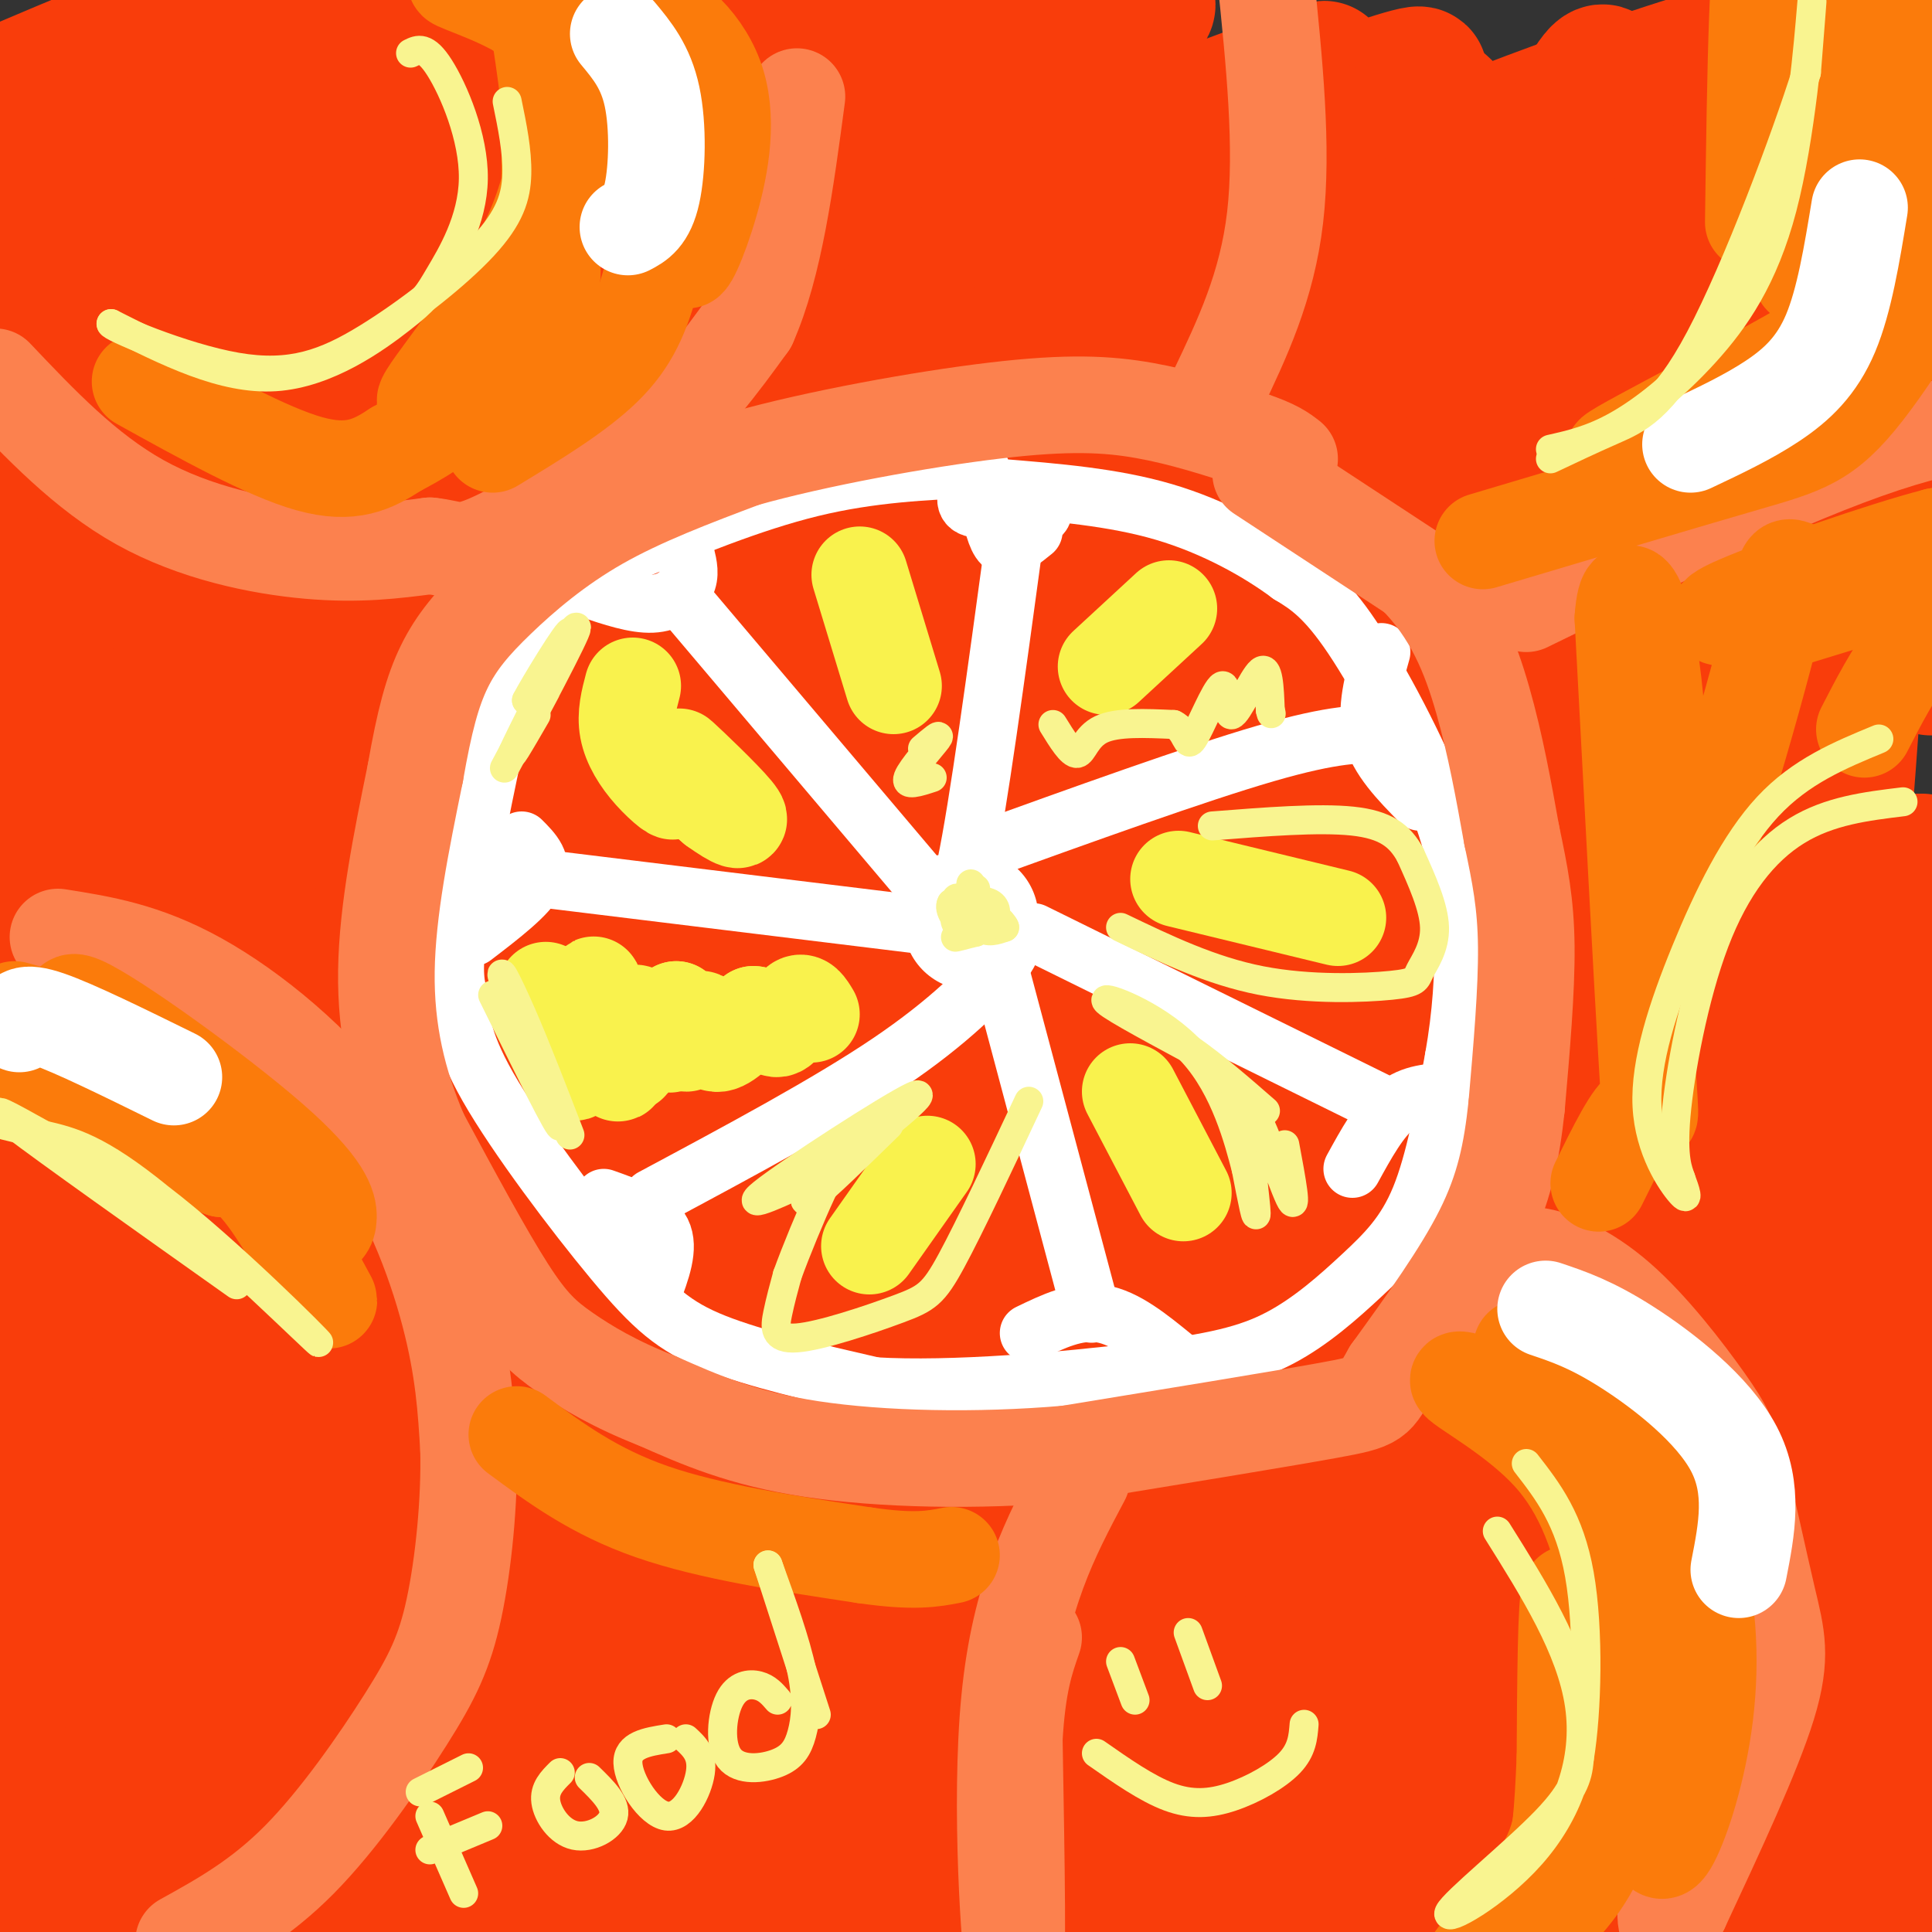 <svg viewBox='0 0 400 400' version='1.1' xmlns='http://www.w3.org/2000/svg' xmlns:xlink='http://www.w3.org/1999/xlink'><rect x="0" y="0" width="400" height="400" fill="#333333" stroke="none"/><g fill='none' stroke='#F93D0B' stroke-width='28' stroke-linecap='round' stroke-linejoin='round'><path d='M58,23c-14.881,8.471 -29.762,16.942 -42,23c-12.238,6.058 -21.833,9.702 -4,0c17.833,-9.702 63.095,-32.750 57,-34c-6.095,-1.250 -63.548,19.298 -68,19c-4.452,-0.298 44.095,-21.441 50,-24c5.905,-2.559 -30.833,13.465 -50,21c-19.167,7.535 -20.762,6.581 -16,3c4.762,-3.581 15.881,-9.791 27,-16'/><path d='M12,15c15.719,-7.051 41.517,-16.680 31,-12c-10.517,4.680 -57.348,23.668 -57,23c0.348,-0.668 47.875,-20.994 70,-29c22.125,-8.006 18.849,-3.693 -10,7c-28.849,10.693 -83.271,27.765 -78,27c5.271,-0.765 70.236,-19.368 101,-27c30.764,-7.632 27.329,-4.293 13,4c-14.329,8.293 -39.550,21.540 -63,32c-23.450,10.460 -45.129,18.131 -53,20c-7.871,1.869 -1.936,-2.066 4,-6'/><path d='M-30,54c15.725,-7.309 53.036,-22.582 91,-35c37.964,-12.418 76.580,-21.980 92,-24c15.420,-2.020 7.645,3.504 -19,16c-26.645,12.496 -72.160,31.965 -111,47c-38.840,15.035 -71.005,25.636 -89,31c-17.995,5.364 -21.820,5.491 -3,-4c18.820,-9.491 60.284,-28.600 97,-42c36.716,-13.400 68.684,-21.090 90,-26c21.316,-4.910 31.979,-7.041 -11,13c-42.979,20.041 -139.599,62.254 -177,77c-37.401,14.746 -15.583,2.026 19,-15c34.583,-17.026 81.929,-38.357 124,-54c42.071,-15.643 78.865,-25.596 97,-30c18.135,-4.404 17.610,-3.258 -9,9c-26.610,12.258 -79.305,35.629 -132,59'/><path d='M29,76c-58.950,26.339 -140.326,62.687 -152,65c-11.674,2.313 46.354,-29.409 103,-55c56.646,-25.591 111.910,-45.050 148,-56c36.090,-10.950 53.007,-13.391 66,-16c12.993,-2.609 22.061,-5.385 -41,23c-63.061,28.385 -198.252,87.933 -258,114c-59.748,26.067 -44.052,18.654 -5,-3c39.052,-21.654 101.462,-57.548 157,-83c55.538,-25.452 104.205,-40.461 139,-51c34.795,-10.539 55.718,-16.608 51,-12c-4.718,4.608 -35.078,19.895 -85,42c-49.922,22.105 -119.406,51.030 -171,74c-51.594,22.970 -85.297,39.985 -119,57'/><path d='M-138,175c-30.773,14.867 -48.205,23.536 -47,22c1.205,-1.536 21.046,-13.276 55,-31c33.954,-17.724 82.022,-41.432 126,-60c43.978,-18.568 83.868,-31.997 119,-42c35.132,-10.003 65.507,-16.582 107,-31c41.493,-14.418 94.105,-36.677 -2,6c-96.105,42.677 -340.927,150.288 -409,177c-68.073,26.712 40.602,-27.475 121,-65c80.398,-37.525 132.519,-58.388 182,-76c49.481,-17.612 96.322,-31.972 135,-45c38.678,-13.028 69.194,-24.722 18,-1c-51.194,23.722 -184.097,82.861 -317,142'/><path d='M-50,171c-76.997,34.524 -110.989,49.832 -126,56c-15.011,6.168 -11.039,3.194 7,-8c18.039,-11.194 50.146,-30.608 87,-51c36.854,-20.392 78.455,-41.762 138,-66c59.545,-24.238 137.032,-51.342 183,-66c45.968,-14.658 60.415,-16.868 60,-13c-0.415,3.868 -15.692,13.815 -50,29c-34.308,15.185 -87.647,35.607 -181,76c-93.353,40.393 -226.721,100.758 -283,126c-56.279,25.242 -35.469,15.361 0,-4c35.469,-19.361 85.598,-48.202 146,-77c60.402,-28.798 131.077,-57.554 194,-81c62.923,-23.446 118.095,-41.582 152,-52c33.905,-10.418 46.544,-13.120 31,-5c-15.544,8.120 -59.272,27.060 -103,46'/><path d='M205,81c-56.614,23.908 -146.649,60.677 -215,89c-68.351,28.323 -115.019,48.199 -164,72c-48.981,23.801 -100.274,51.528 -88,43c12.274,-8.528 88.114,-53.310 162,-91c73.886,-37.690 145.817,-68.288 208,-93c62.183,-24.712 114.620,-43.539 167,-61c52.380,-17.461 104.705,-33.556 81,-23c-23.705,10.556 -123.440,47.762 -207,81c-83.560,33.238 -150.944,62.507 -202,85c-51.056,22.493 -85.784,38.210 -119,56c-33.216,17.790 -64.919,37.654 -47,29c17.919,-8.654 85.459,-45.827 153,-83'/><path d='M-66,185c48.687,-24.431 93.906,-44.010 122,-54c28.094,-9.990 39.063,-10.392 60,-17c20.937,-6.608 51.842,-19.422 -42,30c-93.842,49.422 -312.430,161.078 -373,189c-60.570,27.922 36.877,-27.891 103,-63c66.123,-35.109 100.922,-49.512 143,-68c42.078,-18.488 91.435,-41.059 122,-54c30.565,-12.941 42.337,-16.252 55,-20c12.663,-3.748 26.217,-7.932 -35,22c-61.217,29.932 -197.205,93.981 -270,131c-72.795,37.019 -82.398,47.010 -92,57'/><path d='M-273,338c8.155,-8.751 74.542,-59.128 124,-96c49.458,-36.872 81.987,-60.239 85,-59c3.013,1.239 -23.491,27.083 -40,46c-16.509,18.917 -23.022,30.906 -30,43c-6.978,12.094 -14.419,24.293 -26,50c-11.581,25.707 -27.302,64.924 -34,87c-6.698,22.076 -4.372,27.012 -2,28c2.372,0.988 4.791,-1.972 5,4c0.209,5.972 -1.792,20.877 9,-11c10.792,-31.877 34.377,-110.534 45,-145c10.623,-34.466 8.283,-24.741 21,-44c12.717,-19.259 40.491,-67.503 47,-77c6.509,-9.497 -8.245,19.751 -23,49'/><path d='M-92,213c-8.827,21.745 -19.394,51.606 -26,72c-6.606,20.394 -9.251,31.321 -13,50c-3.749,18.679 -8.602,45.110 -11,69c-2.398,23.890 -2.342,45.240 6,26c8.342,-19.240 24.971,-79.071 36,-112c11.029,-32.929 16.458,-38.958 38,-80c21.542,-41.042 59.195,-117.098 57,-94c-2.195,23.098 -44.240,145.349 -61,201c-16.760,55.651 -8.235,44.700 -4,46c4.235,1.300 4.179,14.850 9,14c4.821,-0.850 14.520,-16.100 26,-37c11.480,-20.900 24.740,-47.450 38,-74'/><path d='M3,294c10.833,-20.500 18.917,-34.750 27,-49'/><path d='M66,161c-9.451,41.716 -18.902,83.432 -24,125c-5.098,41.568 -5.843,82.989 -9,104c-3.157,21.011 -8.726,21.613 -1,-38c7.726,-59.613 28.747,-179.440 36,-225c7.253,-45.560 0.738,-16.851 -7,10c-7.738,26.851 -16.699,51.845 -23,76c-6.301,24.155 -9.943,47.473 -14,78c-4.057,30.527 -8.528,68.264 -13,106'/><path d='M11,397c-5.816,16.720 -13.857,5.519 0,-60c13.857,-65.519 49.611,-185.355 58,-224c8.389,-38.645 -10.589,3.903 -24,36c-13.411,32.097 -21.256,53.743 -29,79c-7.744,25.257 -15.387,54.124 -19,92c-3.613,37.876 -3.195,84.761 -3,85c0.195,0.239 0.168,-46.166 2,-81c1.832,-34.834 5.523,-58.095 11,-83c5.477,-24.905 12.738,-51.452 20,-78'/><path d='M27,163c10.569,-28.799 26.990,-61.796 35,-83c8.010,-21.204 7.607,-30.613 2,5c-5.607,35.613 -16.419,116.250 -22,164c-5.581,47.750 -5.931,62.615 -6,79c-0.069,16.385 0.142,34.292 2,66c1.858,31.708 5.362,77.219 8,69c2.638,-8.219 4.408,-70.166 7,-104c2.592,-33.834 6.004,-39.553 20,-77c13.996,-37.447 38.576,-106.620 49,-139c10.424,-32.380 6.693,-27.966 5,-30c-1.693,-2.034 -1.346,-10.517 -1,-19'/><path d='M126,94c0.565,-6.773 2.477,-14.204 -2,-3c-4.477,11.204 -15.342,41.045 -33,116c-17.658,74.955 -42.110,195.024 -52,234c-9.890,38.976 -5.219,-3.141 -1,-37c4.219,-33.859 7.987,-59.459 12,-84c4.013,-24.541 8.271,-48.024 19,-89c10.729,-40.976 27.927,-99.447 35,-126c7.073,-26.553 4.019,-21.190 1,-20c-3.019,1.190 -6.005,-1.795 -14,11c-7.995,12.795 -20.999,41.370 -31,73c-10.001,31.630 -17.001,66.315 -24,101'/><path d='M36,270c-4.545,25.173 -3.908,37.606 -7,72c-3.092,34.394 -9.914,90.748 0,72c9.914,-18.748 36.562,-112.600 60,-168c23.438,-55.400 43.664,-72.348 63,-93c19.336,-20.652 37.781,-45.008 69,-77c31.219,-31.992 75.213,-71.619 40,-35c-35.213,36.619 -149.635,149.486 -174,172c-24.365,22.514 41.325,-45.323 105,-95c63.675,-49.677 125.336,-81.193 141,-89c15.664,-7.807 -14.668,8.097 -45,24'/><path d='M288,53c-32.705,18.764 -91.968,53.674 -102,58c-10.032,4.326 29.166,-21.931 63,-41c33.834,-19.069 62.304,-30.950 100,-44c37.696,-13.050 84.618,-27.267 64,-21c-20.618,6.267 -108.777,33.020 -142,42c-33.223,8.980 -11.512,0.186 9,-8c20.512,-8.186 39.824,-15.765 58,-22c18.176,-6.235 35.218,-11.127 35,-6c-0.218,5.127 -17.694,20.272 -34,32c-16.306,11.728 -31.443,20.041 -39,25c-7.557,4.959 -7.535,6.566 12,-2c19.535,-8.566 58.581,-27.305 81,-37c22.419,-9.695 28.209,-10.348 34,-11'/><path d='M427,18c-15.908,17.117 -72.679,65.410 -89,83c-16.321,17.590 7.809,4.476 44,-26c36.191,-30.476 84.442,-78.313 81,-58c-3.442,20.313 -58.579,108.777 -63,120c-4.421,11.223 41.873,-54.794 64,-85c22.127,-30.206 20.086,-24.602 15,-12c-5.086,12.602 -13.219,32.203 -22,58c-8.781,25.797 -18.210,57.792 -23,78c-4.790,20.208 -4.940,28.631 -4,30c0.940,1.369 2.970,-4.315 5,-10'/><path d='M435,196c12.647,-31.909 41.765,-106.682 49,-128c7.235,-21.318 -7.415,10.818 -17,34c-9.585,23.182 -14.107,37.410 -19,52c-4.893,14.590 -10.158,29.541 -15,50c-4.842,20.459 -9.262,46.424 -6,47c3.262,0.576 14.204,-24.237 20,-35c5.796,-10.763 6.445,-7.475 18,-46c11.555,-38.525 34.016,-118.864 36,-127c1.984,-8.136 -16.508,55.932 -35,120'/><path d='M386,72c0.696,7.542 1.393,15.083 -1,53c-2.393,37.917 -7.875,106.208 -13,152c-5.125,45.792 -9.893,69.083 -12,90c-2.107,20.917 -1.554,39.458 -1,58'/><path d='M359,425c1.182,-10.489 4.638,-65.711 5,-92c0.362,-26.289 -2.368,-23.645 -3,-51c-0.632,-27.355 0.836,-84.708 2,-118c1.164,-33.292 2.023,-42.521 7,-61c4.977,-18.479 14.071,-46.206 12,-40c-2.071,6.206 -15.306,46.345 -22,74c-6.694,27.655 -6.847,42.828 -7,58'/><path d='M353,195c-6.416,65.232 -18.956,199.311 -26,242c-7.044,42.689 -8.592,-6.011 -2,-60c6.592,-53.989 21.324,-113.265 35,-179c13.676,-65.735 26.297,-137.929 20,-131c-6.297,6.929 -31.514,92.980 -45,145c-13.486,52.020 -15.243,70.010 -17,88'/><path d='M318,300c-5.073,49.692 -9.255,129.923 -10,156c-0.745,26.077 1.948,-1.999 -3,-1c-4.948,0.999 -17.536,31.072 -4,-59c13.536,-90.072 53.196,-300.290 59,-358c5.804,-57.710 -22.248,37.088 -38,94c-15.752,56.912 -19.202,75.938 -23,103c-3.798,27.062 -7.942,62.161 -10,94c-2.058,31.839 -2.029,60.420 -2,89'/><path d='M287,418c0.187,32.482 1.656,69.187 1,82c-0.656,12.813 -3.437,1.733 -6,-24c-2.563,-25.733 -4.908,-66.118 -5,-100c-0.092,-33.882 2.070,-61.262 10,-99c7.930,-37.738 21.628,-85.835 32,-116c10.372,-30.165 17.419,-42.397 25,-66c7.581,-23.603 15.698,-58.577 16,-68c0.302,-9.423 -7.209,6.706 -19,33c-11.791,26.294 -27.861,62.753 -40,103c-12.139,40.247 -20.347,84.283 -27,121c-6.653,36.717 -11.753,66.116 -12,104c-0.247,37.884 4.358,84.253 5,101c0.642,16.747 -2.679,3.874 -6,-9'/><path d='M261,480c-3.190,-14.930 -8.165,-47.754 -7,-87c1.165,-39.246 8.469,-84.915 25,-138c16.531,-53.085 42.288,-113.585 54,-147c11.712,-33.415 9.380,-39.744 9,-48c-0.380,-8.256 1.192,-18.439 -1,-21c-2.192,-2.561 -8.148,2.502 -18,23c-9.852,20.498 -23.601,56.432 -35,94c-11.399,37.568 -20.449,76.769 -28,116c-7.551,39.231 -13.604,78.493 -17,118c-3.396,39.507 -4.134,79.260 -5,92c-0.866,12.740 -1.861,-1.534 -4,-15c-2.139,-13.466 -5.422,-26.126 -2,-55c3.422,-28.874 13.549,-73.964 23,-113c9.451,-39.036 18.225,-72.018 27,-105'/><path d='M282,194c15.508,-53.679 40.777,-135.376 48,-165c7.223,-29.624 -3.602,-7.176 -15,18c-11.398,25.176 -23.370,53.081 -35,86c-11.630,32.919 -22.918,70.853 -33,108c-10.082,37.147 -18.959,73.506 -25,116c-6.041,42.494 -9.246,91.123 -11,109c-1.754,17.877 -2.058,5.003 -3,-14c-0.942,-19.003 -2.523,-44.136 3,-80c5.523,-35.864 18.151,-82.458 32,-122c13.849,-39.542 28.918,-72.032 40,-103c11.082,-30.968 18.176,-60.414 22,-80c3.824,-19.586 4.378,-29.310 2,-31c-2.378,-1.690 -7.689,4.655 -13,11'/><path d='M294,47c-9.560,15.309 -26.961,48.081 -43,84c-16.039,35.919 -30.717,74.984 -40,113c-9.283,38.016 -13.171,74.981 -14,116c-0.829,41.019 1.400,86.090 1,103c-0.400,16.910 -3.431,5.658 -4,-18c-0.569,-23.658 1.323,-59.722 8,-93c6.677,-33.278 18.139,-63.770 32,-101c13.861,-37.230 30.120,-81.198 49,-119c18.880,-37.802 40.382,-69.438 45,-79c4.618,-9.562 -7.649,2.949 -25,30c-17.351,27.051 -39.785,68.643 -56,107c-16.215,38.357 -26.212,73.481 -32,111c-5.788,37.519 -7.368,77.434 -8,103c-0.632,25.566 -0.316,36.783 0,48'/><path d='M207,452c-0.484,-0.149 -1.695,-24.523 -2,-49c-0.305,-24.477 0.295,-49.059 20,-112c19.705,-62.941 58.514,-164.243 75,-207c16.486,-42.757 10.647,-26.969 -4,-9c-14.647,17.969 -38.104,38.121 -60,70c-21.896,31.879 -42.232,75.486 -55,111c-12.768,35.514 -17.967,62.935 -20,80c-2.033,17.065 -0.898,23.774 3,12c3.898,-11.774 10.560,-42.032 36,-90c25.440,-47.968 69.657,-113.645 90,-146c20.343,-32.355 16.812,-31.387 12,-28c-4.812,3.387 -10.906,9.194 -17,15'/><path d='M285,99c-29.740,29.285 -95.589,94.998 -96,87c-0.411,-7.998 64.615,-89.706 85,-119c20.385,-29.294 -3.872,-6.174 -27,19c-23.128,25.174 -45.128,52.403 -57,68c-11.872,15.597 -13.615,19.563 -15,23c-1.385,3.437 -2.413,6.343 20,-20c22.413,-26.343 68.265,-81.937 82,-102c13.735,-20.063 -4.648,-4.594 -27,17c-22.352,21.594 -48.672,49.313 -66,69c-17.328,19.687 -25.664,31.344 -34,43'/><path d='M150,184c-8.718,12.521 -13.512,22.323 6,-1c19.512,-23.323 63.332,-79.770 79,-103c15.668,-23.230 3.186,-13.243 -33,30c-36.186,43.243 -96.075,119.740 -100,120c-3.925,0.260 48.116,-75.719 82,-121c33.884,-45.281 49.613,-59.864 59,-71c9.387,-11.136 12.432,-18.827 -3,-11c-15.432,7.827 -49.343,31.170 -78,59c-28.657,27.830 -52.062,60.147 -73,89c-20.938,28.853 -39.411,54.244 -22,37c17.411,-17.244 70.705,-77.122 124,-137'/><path d='M191,75c12.819,-15.224 -17.135,15.216 -46,50c-28.865,34.784 -56.641,73.911 -72,98c-15.359,24.089 -18.300,33.139 -14,34c4.300,0.861 15.841,-6.468 38,-24c22.159,-17.532 54.937,-45.268 84,-70c29.063,-24.732 54.413,-46.462 23,-4c-31.413,42.462 -119.588,149.115 -140,171c-20.412,21.885 26.939,-40.997 64,-82c37.061,-41.003 63.831,-60.128 73,-65c9.169,-4.872 0.736,4.509 -19,24c-19.736,19.491 -50.775,49.094 -77,77c-26.225,27.906 -47.636,54.116 -33,42c14.636,-12.116 65.318,-62.558 116,-113'/><path d='M188,213c24.453,-22.968 27.586,-23.888 15,-17c-12.586,6.888 -40.892,21.584 -68,48c-27.108,26.416 -53.017,64.552 -48,60c5.017,-4.552 40.962,-51.793 64,-83c23.038,-31.207 33.171,-46.380 30,-50c-3.171,-3.620 -19.646,4.312 -39,26c-19.354,21.688 -41.586,57.132 -53,79c-11.414,21.868 -12.008,30.160 -8,33c4.008,2.840 12.618,0.229 31,-21c18.382,-21.229 46.536,-61.075 63,-84c16.464,-22.925 21.238,-28.928 16,-27c-5.238,1.928 -20.487,11.788 -39,34c-18.513,22.212 -40.289,56.775 -51,78c-10.711,21.225 -10.355,29.113 -10,37'/><path d='M91,326c0.058,7.294 5.203,7.029 33,-23c27.797,-30.029 78.247,-89.823 92,-108c13.753,-18.177 -9.190,5.264 -34,34c-24.810,28.736 -51.486,62.768 -67,86c-15.514,23.232 -19.866,35.664 -24,50c-4.134,14.336 -8.048,30.577 20,-5c28.048,-35.577 88.060,-122.970 110,-157c21.940,-34.030 5.807,-14.697 -17,11c-22.807,25.697 -52.290,57.757 -75,89c-22.710,31.243 -38.649,61.670 -47,79c-8.351,17.330 -9.115,21.563 1,8c10.115,-13.563 31.108,-44.921 52,-78c20.892,-33.079 41.683,-67.880 48,-82c6.317,-14.120 -1.842,-7.560 -10,-1'/><path d='M173,229c-17.536,14.366 -56.376,50.780 -80,79c-23.624,28.220 -32.034,48.246 -36,61c-3.966,12.754 -3.489,18.237 3,16c6.489,-2.237 18.991,-12.192 34,-32c15.009,-19.808 32.525,-49.467 41,-66c8.475,-16.533 7.909,-19.939 2,-16c-5.909,3.939 -17.162,15.225 -27,37c-9.838,21.775 -18.263,54.040 -21,73c-2.737,18.960 0.212,24.614 6,24c5.788,-0.614 14.413,-7.496 28,-27c13.587,-19.504 32.136,-51.631 45,-74c12.864,-22.369 20.044,-34.980 18,-38c-2.044,-3.020 -13.311,3.551 -27,25c-13.689,21.449 -29.801,57.775 -37,81c-7.199,23.225 -5.485,33.350 1,33c6.485,-0.350 17.743,-11.175 29,-22'/><path d='M152,383c13.443,-18.067 32.549,-52.234 46,-78c13.451,-25.766 21.246,-43.130 19,-46c-2.246,-2.870 -14.532,8.754 -28,31c-13.468,22.246 -28.116,55.114 -36,76c-7.884,20.886 -9.004,29.790 -5,33c4.004,3.210 13.132,0.728 32,-28c18.868,-28.728 47.476,-83.700 52,-99c4.524,-15.300 -15.035,9.072 -29,37c-13.965,27.928 -22.336,59.412 -25,77c-2.664,17.588 0.379,21.279 9,17c8.621,-4.279 22.821,-16.528 38,-41c15.179,-24.472 31.337,-61.168 39,-80c7.663,-18.832 6.832,-19.801 -2,-8c-8.832,11.801 -25.666,36.372 -34,59c-8.334,22.628 -8.167,43.314 -8,64'/><path d='M220,397c1.814,14.898 10.349,20.143 23,16c12.651,-4.143 29.417,-17.672 57,-48c27.583,-30.328 65.983,-77.453 78,-91c12.017,-13.547 -2.347,6.486 -13,34c-10.653,27.514 -17.593,62.511 -20,85c-2.407,22.489 -0.281,32.470 3,37c3.281,4.530 7.715,3.607 18,-11c10.285,-14.607 26.420,-42.899 38,-70c11.580,-27.101 18.605,-53.012 22,-70c3.395,-16.988 3.158,-25.053 0,-25c-3.158,0.053 -9.239,8.224 -16,27c-6.761,18.776 -14.204,48.156 -18,73c-3.796,24.844 -3.945,45.150 -3,59c0.945,13.850 2.984,21.243 6,23c3.016,1.757 7.008,-2.121 11,-6'/><path d='M406,430c5.139,-5.453 12.485,-16.086 17,-61c4.515,-44.914 6.199,-124.109 10,-171c3.801,-46.891 9.720,-61.476 7,-34c-2.720,27.476 -14.080,97.014 -17,155c-2.920,57.986 2.598,104.419 5,111c2.402,6.581 1.686,-26.691 5,-58c3.314,-31.309 10.657,-60.654 18,-90'/><path d='M451,282c3.181,-19.251 2.133,-22.377 2,-11c-0.133,11.377 0.648,37.259 1,49c0.352,11.741 0.274,9.343 3,12c2.726,2.657 8.255,10.369 12,13c3.745,2.631 5.705,0.179 9,-3c3.295,-3.179 7.926,-7.087 12,-13c4.074,-5.913 7.593,-13.832 9,-22c1.407,-8.168 0.704,-16.584 0,-25'/><path d='M366,232c1.841,3.245 3.682,6.491 4,23c0.318,16.509 -0.885,46.283 -1,60c-0.115,13.717 0.860,11.378 4,3c3.140,-8.378 8.444,-22.796 12,-44c3.556,-21.204 5.363,-49.196 6,-65c0.637,-15.804 0.104,-19.421 -2,-19c-2.104,0.421 -5.780,4.879 -10,20c-4.220,15.121 -8.985,40.905 -10,62c-1.015,21.095 1.721,37.502 5,47c3.279,9.498 7.100,12.086 11,7c3.900,-5.086 7.879,-17.846 11,-41c3.121,-23.154 5.383,-56.701 6,-76c0.617,-19.299 -0.411,-24.350 -2,-28c-1.589,-3.650 -3.740,-5.900 -8,9c-4.260,14.900 -10.630,46.950 -17,79'/><path d='M375,269c-3.741,27.621 -4.594,57.175 -5,73c-0.406,15.825 -0.367,17.922 3,11c3.367,-6.922 10.060,-22.864 14,-46c3.940,-23.136 5.126,-53.468 2,-66c-3.126,-12.532 -10.563,-7.266 -18,-2'/></g>
<g fill='none' stroke='#FFFFFF' stroke-width='28' stroke-linecap='round' stroke-linejoin='round'><path d='M201,190c0.000,0.000 0.000,1.000 0,1'/></g>
<g fill='none' stroke='#FFFFFF' stroke-width='12' stroke-linecap='round' stroke-linejoin='round'><path d='M203,97c-11.333,0.500 -22.667,1.000 -35,4c-12.333,3.000 -25.667,8.500 -39,14'/><path d='M129,115c-9.012,4.155 -12.042,7.542 -15,11c-2.958,3.458 -5.845,6.988 -9,18c-3.155,11.012 -6.577,29.506 -10,48'/><path d='M95,192c-1.550,10.250 -0.426,11.876 0,15c0.426,3.124 0.156,7.744 6,18c5.844,10.256 17.804,26.146 26,36c8.196,9.854 12.627,13.673 21,17c8.373,3.327 20.686,6.164 33,9'/><path d='M181,287c16.033,0.970 39.617,-1.105 55,-3c15.383,-1.895 22.567,-3.611 29,-7c6.433,-3.389 12.117,-8.451 17,-13c4.883,-4.549 8.967,-8.585 12,-16c3.033,-7.415 5.017,-18.207 7,-29'/><path d='M301,219c1.593,-9.029 2.077,-17.100 2,-25c-0.077,-7.900 -0.713,-15.627 -5,-27c-4.287,-11.373 -12.225,-26.392 -18,-35c-5.775,-8.608 -9.388,-10.804 -13,-13'/><path d='M267,119c-6.289,-4.689 -15.511,-9.911 -26,-13c-10.489,-3.089 -22.244,-4.044 -34,-5'/><path d='M207,101c-6.464,-1.310 -5.625,-2.083 -6,-1c-0.375,1.083 -1.964,4.024 0,5c1.964,0.976 7.482,-0.012 13,-1'/><path d='M214,104c2.600,0.778 2.600,3.222 0,3c-2.600,-0.222 -7.800,-3.111 -13,-6'/><path d='M201,101c-0.644,0.711 4.244,5.489 7,7c2.756,1.511 3.378,-0.244 4,-2'/><path d='M205,106c0.750,3.167 1.500,6.333 3,7c1.500,0.667 3.750,-1.167 6,-3'/><path d='M142,115c0.489,2.022 0.978,4.044 0,6c-0.978,1.956 -3.422,3.844 -7,4c-3.578,0.156 -8.289,-1.422 -13,-3'/><path d='M108,174c2.333,2.333 4.667,4.667 3,8c-1.667,3.333 -7.333,7.667 -13,12'/><path d='M125,248c5.167,1.833 10.333,3.667 12,7c1.667,3.333 -0.167,8.167 -2,13'/><path d='M213,276c5.000,-2.417 10.000,-4.833 15,-4c5.000,0.833 10.000,4.917 15,9'/><path d='M280,242c2.833,-5.167 5.667,-10.333 9,-13c3.333,-2.667 7.167,-2.833 11,-3'/><path d='M294,166c-4.333,-4.417 -8.667,-8.833 -10,-14c-1.333,-5.167 0.333,-11.083 2,-17'/><path d='M210,112c-3.750,27.583 -7.500,55.167 -10,67c-2.500,11.833 -3.750,7.917 -5,4'/><path d='M142,125c0.000,0.000 55.000,65.000 55,65'/><path d='M105,181c0.000,0.000 98.000,12.000 98,12'/><path d='M135,248c18.178,-9.733 36.356,-19.467 49,-28c12.644,-8.533 19.756,-15.867 23,-20c3.244,-4.133 2.622,-5.067 2,-6'/><path d='M226,272c0.000,0.000 -20.000,-75.000 -20,-75'/><path d='M287,229c0.000,0.000 -73.000,-36.000 -73,-36'/><path d='M287,152c-5.333,-0.083 -10.667,-0.167 -25,4c-14.333,4.167 -37.667,12.583 -61,21'/></g>
<g fill='none' stroke='#FC814E' stroke-width='20' stroke-linecap='round' stroke-linejoin='round'><path d='M261,98c0.000,0.000 32.000,21.000 32,21'/><path d='M293,119c7.822,7.800 11.378,16.800 14,26c2.622,9.200 4.311,18.600 6,28'/><path d='M313,173c1.689,8.000 2.911,14.000 3,23c0.089,9.000 -0.956,21.000 -2,33'/><path d='M314,229c-1.022,9.622 -2.578,17.178 -7,26c-4.422,8.822 -11.711,18.911 -19,29'/><path d='M288,284c-3.444,5.889 -2.556,6.111 -13,8c-10.444,1.889 -32.222,5.444 -54,9'/><path d='M221,301c-18.756,1.622 -38.644,1.178 -53,-1c-14.356,-2.178 -23.178,-6.089 -32,-10'/><path d='M136,290c-8.750,-3.417 -14.625,-6.958 -19,-10c-4.375,-3.042 -7.250,-5.583 -12,-13c-4.750,-7.417 -11.375,-19.708 -18,-32'/><path d='M87,235c-4.622,-10.711 -7.178,-21.489 -7,-34c0.178,-12.511 3.089,-26.756 6,-41'/><path d='M86,160c1.860,-10.691 3.509,-16.917 6,-22c2.491,-5.083 5.825,-9.022 11,-14c5.175,-4.978 12.193,-10.994 21,-16c8.807,-5.006 19.404,-9.003 30,-13'/><path d='M154,95c14.821,-4.202 36.875,-8.208 52,-10c15.125,-1.792 23.321,-1.369 31,0c7.679,1.369 14.839,3.685 22,6'/><path d='M259,91c5.000,1.667 6.500,2.833 8,4'/><path d='M-1,78c9.333,9.844 18.667,19.689 30,26c11.333,6.311 24.667,9.089 35,10c10.333,0.911 17.667,-0.044 25,-1'/><path d='M89,113c5.226,0.512 5.792,2.292 13,-1c7.208,-3.292 21.060,-11.655 31,-20c9.940,-8.345 15.970,-16.673 22,-25'/><path d='M155,67c5.333,-12.000 7.667,-29.500 10,-47'/><path d='M12,194c8.923,1.405 17.845,2.810 29,9c11.155,6.190 24.542,17.167 34,30c9.458,12.833 14.988,27.524 18,39c3.012,11.476 3.506,19.738 4,28'/><path d='M97,300c0.271,10.820 -1.051,23.869 -3,33c-1.949,9.131 -4.525,14.343 -10,23c-5.475,8.657 -13.850,20.759 -22,29c-8.150,8.241 -16.075,12.620 -24,17'/><path d='M224,306c-6.444,12.133 -12.889,24.267 -15,46c-2.111,21.733 0.111,53.067 1,56c0.889,2.933 0.444,-22.533 0,-48'/><path d='M210,360c0.667,-11.500 2.333,-16.250 4,-21'/><path d='M313,263c0.688,-1.723 1.377,-3.446 5,-3c3.623,0.446 10.182,3.062 17,9c6.818,5.938 13.896,15.199 18,21c4.104,5.801 5.234,8.143 7,15c1.766,6.857 4.168,18.231 6,26c1.832,7.769 3.095,11.934 0,22c-3.095,10.066 -10.547,26.033 -18,42'/><path d='M348,395c-3.500,6.667 -3.250,2.333 -3,-2'/><path d='M316,125c27.167,-13.250 54.333,-26.500 74,-33c19.667,-6.500 31.833,-6.250 44,-6'/><path d='M252,81c5.167,-10.833 10.333,-21.667 12,-36c1.667,-14.333 -0.167,-32.167 -2,-50'/></g>
<g fill='none' stroke='#F9F24D' stroke-width='20' stroke-linecap='round' stroke-linejoin='round'><path d='M113,205c2.774,8.887 5.548,17.774 6,17c0.452,-0.774 -1.417,-11.208 0,-12c1.417,-0.792 6.119,8.060 8,11c1.881,2.940 0.940,-0.030 0,-3'/><path d='M127,218c-1.343,-4.800 -4.700,-15.300 -4,-14c0.700,1.300 5.456,14.400 7,16c1.544,1.600 -0.123,-8.300 1,-10c1.123,-1.700 5.035,4.800 7,6c1.965,1.200 1.982,-2.900 2,-7'/><path d='M140,209c0.603,0.904 1.110,6.665 2,7c0.890,0.335 2.163,-4.756 3,-5c0.837,-0.244 1.239,4.359 3,5c1.761,0.641 4.880,-2.679 8,-6'/><path d='M156,210c2.167,0.071 3.583,3.250 5,3c1.417,-0.250 2.833,-3.929 4,-5c1.167,-1.071 2.083,0.464 3,2'/><path d='M131,142c-0.786,2.968 -1.573,5.936 -1,9c0.573,3.064 2.504,6.223 5,9c2.496,2.777 5.557,5.171 4,3c-1.557,-2.171 -7.730,-8.906 -7,-9c0.730,-0.094 8.365,6.453 16,13'/><path d='M148,167c4.107,2.964 6.375,3.875 4,1c-2.375,-2.875 -9.393,-9.536 -11,-11c-1.607,-1.464 2.196,2.268 6,6'/><path d='M178,119c0.000,0.000 7.000,23.000 7,23'/><path d='M242,126c0.000,0.000 -13.000,12.000 -13,12'/><path d='M244,182c0.000,0.000 33.000,8.000 33,8'/><path d='M234,226c0.000,0.000 11.000,21.000 11,21'/><path d='M192,241c0.000,0.000 -12.000,17.000 -12,17'/></g>
<g fill='none' stroke='#FB7B0B' stroke-width='20' stroke-linecap='round' stroke-linejoin='round'><path d='M3,209c9.667,2.667 19.333,5.333 27,10c7.667,4.667 13.333,11.333 19,18'/><path d='M49,237c7.833,11.131 17.917,29.958 19,32c1.083,2.042 -6.833,-12.702 -12,-20c-5.167,-7.298 -7.583,-7.149 -10,-7'/><path d='M46,242c-10.750,-4.417 -32.625,-11.958 -37,-15c-4.375,-3.042 8.750,-1.583 14,-2c5.250,-0.417 2.625,-2.708 0,-5'/><path d='M23,220c-3.525,-4.943 -12.337,-14.799 -6,-12c6.337,2.799 27.821,18.254 39,28c11.179,9.746 12.051,13.785 12,16c-0.051,2.215 -1.026,2.608 -2,3'/><path d='M102,92c8.732,-5.298 17.464,-10.595 23,-16c5.536,-5.405 7.875,-10.917 10,-19c2.125,-8.083 4.036,-18.738 4,-28c-0.036,-9.262 -2.018,-17.131 -4,-25'/><path d='M135,4c2.284,-2.459 9.993,3.894 13,12c3.007,8.106 1.311,17.967 -1,26c-2.311,8.033 -5.238,14.240 -5,11c0.238,-3.240 3.639,-15.926 4,-24c0.361,-8.074 -2.320,-11.537 -5,-15'/><path d='M141,14c-1.514,-4.033 -2.797,-6.617 -13,-10c-10.203,-3.383 -29.324,-7.565 -33,-8c-3.676,-0.435 8.093,2.876 14,7c5.907,4.124 5.954,9.062 6,14'/><path d='M115,17c1.163,7.664 1.071,19.824 -6,34c-7.071,14.176 -21.122,30.367 -21,32c0.122,1.633 14.418,-11.291 21,-18c6.582,-6.709 5.452,-7.203 5,-13c-0.452,-5.797 -0.226,-16.899 0,-28'/><path d='M114,24c-0.976,-10.729 -3.416,-23.552 -3,-23c0.416,0.552 3.689,14.478 5,26c1.311,11.522 0.661,20.641 -3,30c-3.661,9.359 -10.332,18.960 -16,25c-5.668,6.040 -10.334,8.520 -15,11'/><path d='M82,93c-4.778,3.133 -9.222,5.467 -18,3c-8.778,-2.467 -21.889,-9.733 -35,-17'/><path d='M307,112c20.714,-6.179 41.429,-12.357 54,-16c12.571,-3.643 17.000,-4.750 25,-15c8.000,-10.250 19.571,-29.643 25,-41c5.429,-11.357 4.714,-14.679 4,-18'/><path d='M415,22c-2.515,3.527 -10.804,21.343 -17,31c-6.196,9.657 -10.299,11.153 -12,13c-1.701,1.847 -1.000,4.045 -14,11c-13.000,6.955 -39.701,18.668 -38,17c1.701,-1.668 31.804,-16.718 45,-25c13.196,-8.282 9.485,-9.795 9,-16c-0.485,-6.205 2.258,-17.103 5,-28'/><path d='M393,25c1.304,-16.185 2.065,-42.649 0,-33c-2.065,9.649 -6.956,55.411 -7,55c-0.044,-0.411 4.757,-46.995 3,-58c-1.757,-11.005 -10.074,13.570 -14,29c-3.926,15.430 -3.463,21.715 -3,28'/><path d='M372,46c0.143,9.333 2.000,18.667 1,3c-1.000,-15.667 -4.857,-56.333 -7,-61c-2.143,-4.667 -2.571,26.667 -3,58'/><path d='M315,279c5.823,1.714 11.645,3.427 18,10c6.355,6.573 13.241,18.004 17,30c3.759,11.996 4.389,24.556 3,36c-1.389,11.444 -4.797,21.774 -7,26c-2.203,4.226 -3.201,2.350 -5,-7c-1.799,-9.350 -4.400,-26.175 -7,-43'/><path d='M334,331c-2.696,-12.494 -5.937,-22.229 -13,-30c-7.063,-7.771 -17.948,-13.577 -19,-15c-1.052,-1.423 7.728,1.536 15,8c7.272,6.464 13.035,16.433 17,26c3.965,9.567 6.133,18.734 6,27c-0.133,8.266 -2.566,15.633 -5,23'/><path d='M335,370c-1.333,5.826 -2.164,8.890 -4,13c-1.836,4.110 -4.675,9.266 -11,15c-6.325,5.734 -16.136,12.047 -16,10c0.136,-2.047 10.219,-12.455 15,-20c4.781,-7.545 4.261,-12.229 5,-17c0.739,-4.771 2.737,-9.631 3,-19c0.263,-9.369 -1.211,-23.248 -2,-22c-0.789,1.248 -0.895,17.624 -1,34'/><path d='M324,364c-0.422,10.222 -0.978,18.778 -3,26c-2.022,7.222 -5.511,13.111 -9,19'/><path d='M107,297c8.000,5.917 16.000,11.833 28,16c12.000,4.167 28.000,6.583 44,9'/><path d='M179,322c10.333,1.500 14.167,0.750 18,0'/><path d='M331,245c3.578,-7.267 7.156,-14.533 9,-15c1.844,-0.467 1.956,5.867 1,-10c-0.956,-15.867 -2.978,-53.933 -5,-92'/><path d='M336,128c0.895,-12.997 5.632,0.509 7,21c1.368,20.491 -0.633,47.966 4,42c4.633,-5.966 15.902,-45.372 20,-62c4.098,-16.628 1.026,-10.477 10,-10c8.974,0.477 29.992,-4.721 36,-7c6.008,-2.279 -2.996,-1.640 -12,-1'/><path d='M401,111c-11.109,2.856 -32.881,10.494 -41,14c-8.119,3.506 -2.584,2.878 0,3c2.584,0.122 2.217,0.994 14,-3c11.783,-3.994 35.715,-12.854 31,-11c-4.715,1.854 -38.077,14.422 -38,15c0.077,0.578 33.593,-10.835 44,-12c10.407,-1.165 -2.297,7.917 -15,17'/><path d='M396,134c-4.167,5.667 -7.083,11.333 -10,17'/></g>
<g fill='none' stroke='#FFFFFF' stroke-width='20' stroke-linecap='round' stroke-linejoin='round'><path d='M4,212c0.333,-1.417 0.667,-2.833 6,-1c5.333,1.833 15.667,6.917 26,12'/><path d='M128,7c2.844,3.422 5.689,6.844 7,13c1.311,6.156 1.089,15.044 0,20c-1.089,4.956 -3.044,5.978 -5,7'/><path d='M350,92c5.978,-2.822 11.956,-5.644 17,-9c5.044,-3.356 9.156,-7.244 12,-14c2.844,-6.756 4.422,-16.378 6,-26'/><path d='M320,271c4.756,1.600 9.511,3.200 17,8c7.489,4.800 17.711,12.800 22,21c4.289,8.200 2.644,16.600 1,25'/></g>
<g fill='none' stroke='#F9F490' stroke-width='6' stroke-linecap='round' stroke-linejoin='round'><path d='M113,143c-5.156,9.644 -10.311,19.289 -8,15c2.311,-4.289 12.089,-22.511 14,-27c1.911,-4.489 -4.044,4.756 -10,14'/><path d='M109,145c1.190,-2.440 9.167,-15.542 9,-14c-0.167,1.542 -8.476,17.726 -11,23c-2.524,5.274 0.738,-0.363 4,-6'/><path d='M102,206c7.190,14.577 14.381,29.155 14,27c-0.381,-2.155 -8.333,-21.042 -11,-28c-2.667,-6.958 -0.048,-1.988 3,5c3.048,6.988 6.524,15.994 10,25'/><path d='M1,233c8.952,2.131 17.905,4.262 32,15c14.095,10.738 33.333,30.083 33,30c-0.333,-0.083 -20.238,-19.595 -33,-30c-12.762,-10.405 -18.381,-11.702 -24,-13'/><path d='M9,235c-7.111,-3.933 -12.889,-7.267 -6,-2c6.889,5.267 26.444,19.133 46,33'/><path d='M310,317c7.654,12.199 15.308,24.399 17,36c1.692,11.601 -2.577,22.604 -10,31c-7.423,8.396 -17.998,14.183 -17,12c0.998,-2.183 13.571,-12.338 20,-19c6.429,-6.662 6.715,-9.831 7,-13'/><path d='M327,364c1.578,-9.444 2.022,-26.556 0,-38c-2.022,-11.444 -6.511,-17.222 -11,-23'/><path d='M321,93c4.314,-0.976 8.628,-1.952 14,-5c5.372,-3.048 11.801,-8.167 18,-15c6.199,-6.833 12.169,-15.378 16,-30c3.831,-14.622 5.523,-35.321 6,-41c0.477,-5.679 -0.262,3.660 -1,13'/><path d='M374,15c-4.214,13.393 -14.250,40.375 -22,55c-7.750,14.625 -13.214,16.893 -18,19c-4.786,2.107 -8.893,4.054 -13,6'/><path d='M85,11c1.555,-0.773 3.109,-1.545 6,3c2.891,4.545 7.117,14.409 7,23c-0.117,8.591 -4.578,15.911 -7,20c-2.422,4.089 -2.806,4.947 -8,9c-5.194,4.053 -15.198,11.301 -26,12c-10.802,0.699 -22.401,-5.150 -34,-11'/><path d='M23,67c-0.651,0.444 14.721,7.053 26,9c11.279,1.947 18.467,-0.767 27,-6c8.533,-5.233 18.413,-12.986 24,-19c5.587,-6.014 6.882,-10.290 7,-15c0.118,-4.710 -0.941,-9.855 -2,-15'/><path d='M389,153c-8.094,3.341 -16.188,6.683 -23,14c-6.812,7.317 -12.341,18.611 -17,30c-4.659,11.389 -8.447,22.874 -8,32c0.447,9.126 5.128,15.893 7,18c1.872,2.107 0.936,-0.447 0,-3'/><path d='M348,244c-0.510,-1.574 -1.786,-4.010 -1,-13c0.786,-8.990 3.635,-24.536 8,-36c4.365,-11.464 10.247,-18.847 17,-23c6.753,-4.153 14.376,-5.077 22,-6'/><path d='M89,376c0.000,0.000 7.000,16.000 7,16'/><path d='M87,371c0.000,0.000 10.000,-5.000 10,-5'/><path d='M89,383c0.000,0.000 12.000,-5.000 12,-5'/><path d='M116,367c-1.679,1.673 -3.357,3.345 -3,6c0.357,2.655 2.750,6.292 6,7c3.250,0.708 7.357,-1.512 8,-4c0.643,-2.488 -2.179,-5.244 -5,-8'/><path d='M138,360c-4.060,0.643 -8.119,1.286 -8,5c0.119,3.714 4.417,10.500 8,11c3.583,0.500 6.452,-5.286 7,-9c0.548,-3.714 -1.226,-5.357 -3,-7'/><path d='M161,352c-1.082,-1.260 -2.165,-2.520 -4,-3c-1.835,-0.480 -4.424,-0.181 -6,3c-1.576,3.181 -2.141,9.245 0,12c2.141,2.755 6.986,2.202 10,1c3.014,-1.202 4.196,-3.055 5,-6c0.804,-2.945 1.230,-6.984 0,-13c-1.230,-6.016 -4.115,-14.008 -7,-22'/><path d='M159,324c0.500,1.500 5.250,16.250 10,31'/><path d='M232,344c0.000,0.000 3.000,8.000 3,8'/><path d='M246,338c0.000,0.000 4.000,11.000 4,11'/><path d='M227,363c5.208,3.643 10.417,7.286 15,9c4.583,1.714 8.542,1.500 13,0c4.458,-1.500 9.417,-4.286 12,-7c2.583,-2.714 2.792,-5.357 3,-8'/><path d='M201,183c1.267,3.000 2.533,6.000 2,7c-0.533,1.000 -2.867,0.000 -3,0c-0.133,0.000 1.933,1.000 4,2'/><path d='M204,192c-0.889,0.800 -5.111,1.800 -6,2c-0.889,0.200 1.556,-0.400 4,-1'/><path d='M202,193c-0.329,-1.046 -3.153,-3.162 -4,-3c-0.847,0.162 0.281,2.601 2,3c1.719,0.399 4.028,-1.244 4,-3c-0.028,-1.756 -2.392,-3.627 -3,-3c-0.608,0.627 0.541,3.750 2,5c1.459,1.250 3.230,0.625 5,0'/><path d='M208,192c-0.289,-1.067 -3.511,-3.733 -4,-4c-0.489,-0.267 1.756,1.867 4,4'/><path d='M202,184c-1.363,0.839 -2.726,1.679 -2,3c0.726,1.321 3.542,3.125 5,3c1.458,-0.125 1.560,-2.179 0,-3c-1.560,-0.821 -4.780,-0.411 -8,0'/><path d='M197,187c-0.831,1.162 1.092,4.065 3,5c1.908,0.935 3.800,-0.100 3,-2c-0.800,-1.900 -4.292,-4.665 -5,-4c-0.708,0.665 1.369,4.762 3,6c1.631,1.238 2.815,-0.381 4,-2'/><path d='M205,190c0.500,-0.333 -0.250,-0.167 -1,0'/><path d='M193,161c-2.844,0.933 -5.689,1.867 -5,0c0.689,-1.867 4.911,-6.533 6,-8c1.089,-1.467 -0.956,0.267 -3,2'/><path d='M218,150c1.889,3.067 3.778,6.133 5,6c1.222,-0.133 1.778,-3.467 5,-5c3.222,-1.533 9.111,-1.267 15,-1'/><path d='M243,150c2.871,1.335 2.548,5.173 4,3c1.452,-2.173 4.678,-10.356 6,-11c1.322,-0.644 0.741,6.250 2,6c1.259,-0.250 4.360,-7.643 6,-9c1.640,-1.357 1.820,3.321 2,8'/><path d='M263,147c0.333,1.333 0.167,0.667 0,0'/><path d='M266,237c1.369,7.327 2.738,14.655 1,11c-1.738,-3.655 -6.583,-18.292 -8,-18c-1.417,0.292 0.595,15.512 1,20c0.405,4.488 -0.798,-1.756 -2,-8'/><path d='M258,242c-1.524,-5.893 -4.333,-16.625 -11,-24c-6.667,-7.375 -17.190,-11.393 -18,-11c-0.810,0.393 8.095,5.196 17,10'/><path d='M246,217c5.500,3.833 10.750,8.417 16,13'/><path d='M213,228c-6.118,13.024 -12.236,26.048 -16,33c-3.764,6.952 -5.174,7.833 -11,10c-5.826,2.167 -16.069,5.622 -21,6c-4.931,0.378 -4.552,-2.321 -4,-5c0.552,-2.679 1.276,-5.340 2,-8'/><path d='M163,264c1.706,-4.758 4.971,-12.653 7,-17c2.029,-4.347 2.822,-5.144 -2,-3c-4.822,2.144 -15.260,7.231 -10,3c5.260,-4.231 26.217,-17.780 31,-20c4.783,-2.220 -6.609,6.890 -18,16'/><path d='M171,243c-4.178,4.267 -5.622,6.933 -3,5c2.622,-1.933 9.311,-8.467 16,-15'/><path d='M232,192c9.349,4.493 18.699,8.986 29,11c10.301,2.014 21.555,1.550 27,1c5.445,-0.550 5.081,-1.187 6,-3c0.919,-1.813 3.120,-4.804 3,-9c-0.120,-4.196 -2.560,-9.598 -5,-15'/><path d='M292,177c-2.156,-3.933 -5.044,-6.267 -12,-7c-6.956,-0.733 -17.978,0.133 -29,1'/></g>
</svg>